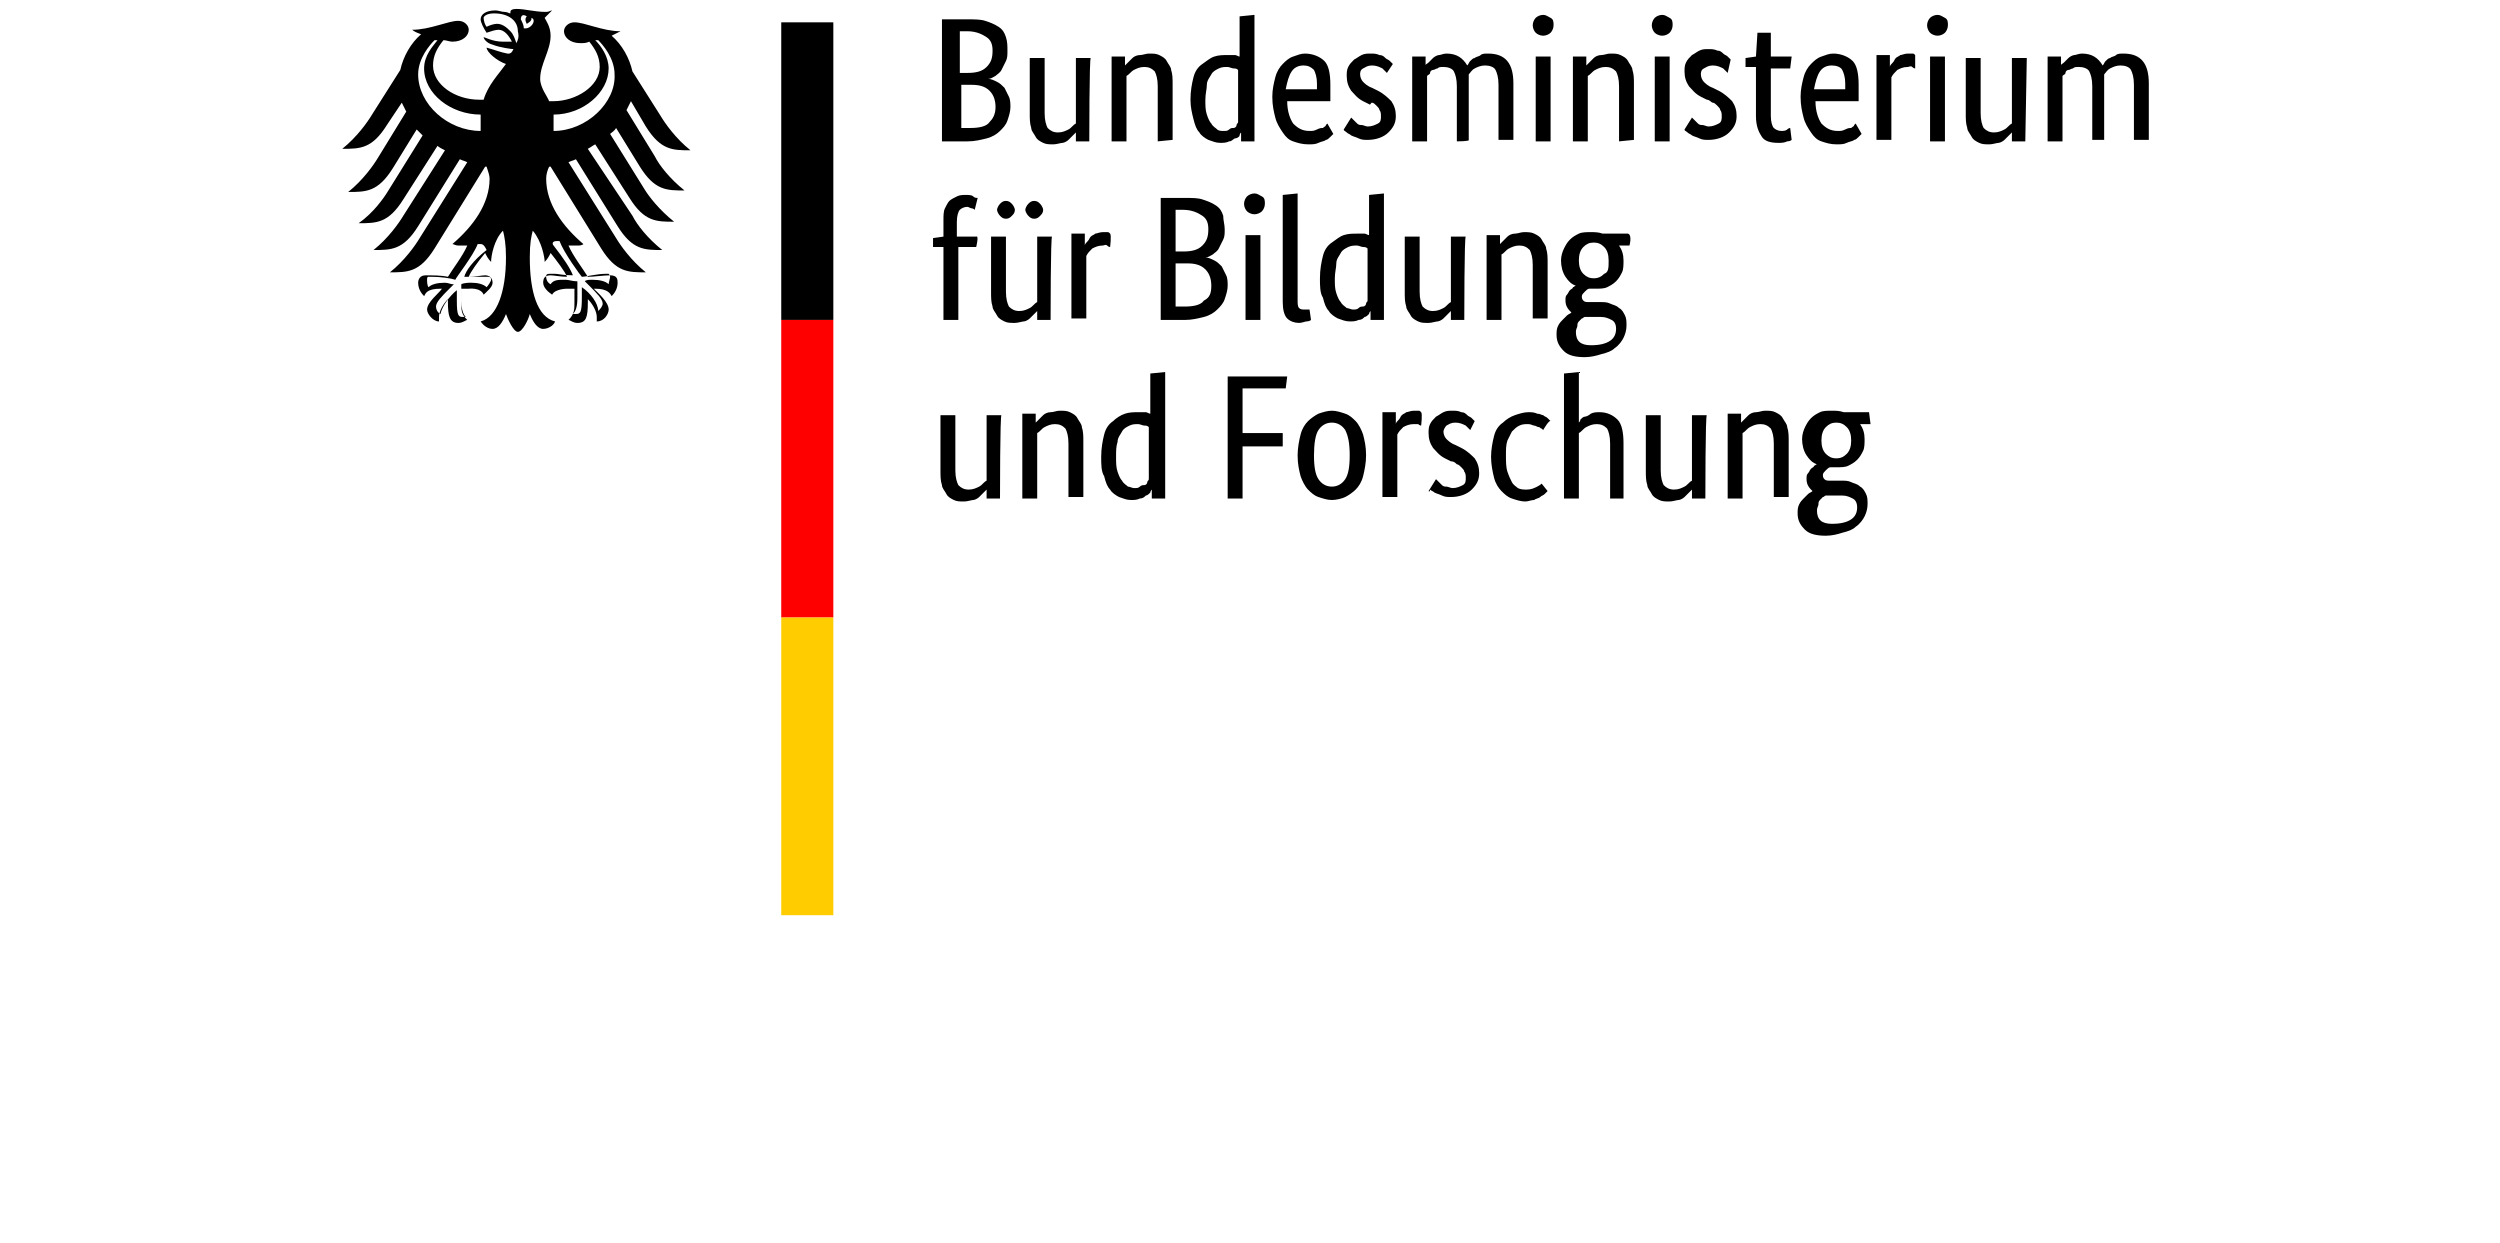 <?xml version="1.0" encoding="UTF-8"?> <svg xmlns="http://www.w3.org/2000/svg" xmlns:xlink="http://www.w3.org/1999/xlink" version="1.1" id="Ebene_1" x="0px" y="0px" viewBox="0 0 168 83.5" style="enable-background:new 0 0 168 83.5;" xml:space="preserve"> <style type="text/css"> .st0{fill:#FF0000;} .st1{fill:#FFCC00;} </style> <g id="Name" transform="scale(1,-1) translate(0,-104)"> <path d="M67.7,100.6c0-0.3,0-0.5-0.1-0.7s-0.2-0.4-0.3-0.6c-0.1-0.2-0.3-0.3-0.4-0.4c-0.2-0.1-0.3-0.2-0.5-0.2v0 c0.2,0,0.4-0.1,0.6-0.2c0.2-0.1,0.3-0.2,0.5-0.4c0.1-0.2,0.2-0.4,0.3-0.6c0.1-0.2,0.1-0.5,0.1-0.7c0-0.3-0.1-0.6-0.2-0.9 s-0.3-0.5-0.5-0.7c-0.2-0.2-0.5-0.4-0.9-0.5s-0.8-0.2-1.3-0.2h-1.7v8.2H65c0.5,0,0.9,0,1.2-0.1c0.3-0.1,0.6-0.2,0.9-0.4 s0.4-0.4,0.5-0.7C67.7,101.2,67.7,100.9,67.7,100.6z M66.7,100.6c0,0.4-0.1,0.7-0.4,0.9s-0.7,0.4-1.3,0.4h-0.5v-2.8H65 c0.6,0,1,0.1,1.3,0.4S66.7,100.1,66.7,100.6z M66.9,96.8c0,0.4-0.1,0.8-0.4,1.1c-0.3,0.3-0.7,0.4-1.2,0.4h-0.7v-2.9h0.6 c0.6,0,1.1,0.1,1.3,0.4C66.7,96,66.9,96.3,66.9,96.8z M73.2,94.5h-0.9v0.6h0c0,0-0.1-0.1-0.2-0.2c-0.1-0.1-0.2-0.2-0.3-0.3 c-0.1-0.1-0.3-0.2-0.4-0.2s-0.4-0.1-0.6-0.1c-0.3,0-0.5,0-0.7,0.1c-0.2,0.1-0.4,0.2-0.5,0.4s-0.3,0.4-0.3,0.6 c-0.1,0.3-0.1,0.6-0.1,1v3.7h1v-3.7c0-0.5,0.1-0.8,0.2-1c0.2-0.2,0.4-0.3,0.7-0.3c0.3,0,0.5,0.1,0.7,0.2c0.2,0.1,0.3,0.3,0.5,0.4 v4.4h1C73.2,100.2,73.2,94.5,73.2,94.5z M77.8,94.5v3.7c0,0.5-0.1,0.8-0.2,1c-0.2,0.2-0.4,0.3-0.7,0.3c-0.3,0-0.5-0.1-0.7-0.2 s-0.3-0.3-0.5-0.4v-4.4h-1v5.7h0.9v-0.6h0c0,0,0.1,0.1,0.2,0.2c0.1,0.1,0.2,0.2,0.3,0.3s0.3,0.2,0.5,0.2s0.4,0.1,0.6,0.1 c0.3,0,0.5,0,0.7-0.1c0.2-0.1,0.4-0.2,0.5-0.4s0.3-0.4,0.3-0.6c0.1-0.3,0.1-0.6,0.1-1v-3.7L77.8,94.5L77.8,94.5z M80,97.3 c0,0.6,0.1,1.1,0.2,1.5s0.3,0.7,0.6,0.9s0.5,0.4,0.8,0.5c0.3,0.1,0.6,0.1,0.9,0.1c0.2,0,0.3,0,0.5,0c0.1,0,0.2-0.1,0.3-0.1v2.7 l1,0.1v-8.5h-0.9v0.6h0c0,0-0.1-0.1-0.1-0.2s-0.2-0.2-0.3-0.2s-0.2-0.2-0.4-0.2c-0.2-0.1-0.4-0.1-0.6-0.1c-0.3,0-0.5,0.1-0.8,0.2 c-0.2,0.1-0.5,0.3-0.6,0.5c-0.2,0.2-0.3,0.5-0.4,0.9S80,96.8,80,97.3L80,97.3z M82.2,95.2c0.2,0,0.3,0,0.4,0.1s0.2,0.1,0.3,0.1 s0.2,0.1,0.2,0.2s0.1,0.1,0.1,0.2v3.5c-0.1,0.1-0.2,0.1-0.3,0.1c-0.1,0-0.3,0.1-0.4,0.1c-0.2,0-0.4,0-0.6-0.1 c-0.2-0.1-0.4-0.2-0.5-0.4s-0.3-0.4-0.3-0.7s-0.1-0.6-0.1-1c0-0.4,0-0.7,0.1-1c0.1-0.3,0.2-0.5,0.3-0.6c0.1-0.2,0.3-0.3,0.4-0.4 S82.1,95.2,82.2,95.2L82.2,95.2z M89.4,98.3c0-0.2,0-0.5,0-0.6s0-0.3,0-0.5h-2.9c0-0.7,0.2-1.2,0.4-1.5c0.3-0.3,0.6-0.5,1.1-0.5 c0.2,0,0.3,0,0.5,0.1s0.3,0.1,0.4,0.1c0.1,0.1,0.2,0.1,0.2,0.2c0.1,0.1,0.1,0.1,0.1,0.1l0.4-0.7c0,0-0.1-0.1-0.2-0.2 c-0.1-0.1-0.2-0.2-0.3-0.2c-0.1-0.1-0.3-0.1-0.5-0.2s-0.4-0.1-0.7-0.1c-0.4,0-0.7,0.1-1,0.2c-0.3,0.1-0.5,0.3-0.7,0.6 s-0.4,0.6-0.5,1c-0.1,0.4-0.2,0.8-0.2,1.4c0,0.5,0.1,0.9,0.2,1.3c0.1,0.4,0.3,0.7,0.5,0.9s0.4,0.4,0.7,0.5c0.3,0.1,0.5,0.2,0.8,0.2 c0.5,0,1-0.2,1.3-0.5S89.4,99,89.4,98.3L89.4,98.3z M87.6,99.6c-0.3,0-0.6-0.1-0.8-0.4s-0.3-0.7-0.4-1.2h2.1c0,0,0,0.1,0,0.2 c0,0.1,0,0.2,0,0.2c0,0.4-0.1,0.7-0.2,0.9C88.1,99.5,87.9,99.6,87.6,99.6z M93.2,99.1c-0.1,0.1-0.2,0.2-0.3,0.3 c-0.2,0.1-0.4,0.2-0.7,0.2c-0.3,0-0.4-0.1-0.6-0.2s-0.2-0.3-0.2-0.4c0-0.2,0.1-0.4,0.2-0.5c0.1-0.1,0.3-0.3,0.6-0.4l0.4-0.2 c0.4-0.2,0.7-0.5,0.9-0.7c0.2-0.3,0.3-0.6,0.3-1c0-0.5-0.2-0.8-0.5-1.1c-0.3-0.3-0.8-0.5-1.4-0.5c-0.2,0-0.4,0-0.6,0.1 s-0.3,0.1-0.5,0.2c-0.1,0.1-0.2,0.1-0.3,0.2c-0.1,0.1-0.2,0.1-0.2,0.2l0.5,0.8c0,0,0.1-0.1,0.2-0.2c0.1-0.1,0.1-0.1,0.2-0.2 s0.2-0.1,0.3-0.1s0.3-0.1,0.4-0.1c0.3,0,0.5,0.1,0.7,0.2s0.2,0.3,0.2,0.5c0,0.1,0,0.3-0.1,0.4c0,0.1-0.1,0.2-0.2,0.3 s-0.2,0.2-0.3,0.2S92.1,96.9,92,97l-0.4,0.2c-0.4,0.2-0.6,0.5-0.8,0.7c-0.2,0.3-0.3,0.6-0.3,1c0,0.2,0,0.4,0.1,0.6 c0.1,0.2,0.2,0.3,0.4,0.5c0.2,0.1,0.3,0.2,0.5,0.3c0.2,0.1,0.4,0.1,0.6,0.1c0.2,0,0.4,0,0.6-0.1c0.2,0,0.3-0.1,0.4-0.2 c0.1-0.1,0.2-0.1,0.3-0.2c0.1-0.1,0.1-0.1,0.2-0.2L93.2,99.1L93.2,99.1z M97.9,94.5v3.7c0,0.5-0.1,0.8-0.2,1s-0.4,0.3-0.7,0.3 c-0.2,0-0.3,0-0.4-0.1c-0.1,0-0.2-0.1-0.3-0.1s-0.2-0.1-0.2-0.2s-0.1-0.1-0.2-0.2v-4.4h-1v5.7h0.9v-0.6h0c0,0.1,0.1,0.1,0.2,0.2 c0.1,0.1,0.2,0.2,0.3,0.3s0.3,0.2,0.4,0.2s0.3,0.1,0.5,0.1c0.7,0,1.1-0.3,1.4-0.8c0.1,0.1,0.1,0.2,0.2,0.3c0.1,0.1,0.2,0.2,0.3,0.2 c0.1,0.1,0.3,0.1,0.4,0.2s0.3,0.1,0.5,0.1c1.2,0,1.7-0.7,1.7-2v-3.8h-1v3.7c0,0.5-0.1,0.8-0.2,1s-0.4,0.3-0.7,0.3 c-0.3,0-0.5-0.1-0.7-0.2c-0.2-0.1-0.3-0.3-0.4-0.4c0-0.1,0-0.2,0-0.3c0-0.1,0-0.2,0-0.3v-3.8C98.8,94.5,97.9,94.5,97.9,94.5z M104.2,94.5h-1v5.7h1V94.5z M103.7,101.6c-0.2,0-0.4,0.1-0.5,0.2s-0.2,0.3-0.2,0.5c0,0.2,0.1,0.4,0.2,0.5s0.3,0.2,0.5,0.2 c0.2,0,0.3-0.1,0.5-0.2s0.2-0.3,0.2-0.5c0-0.2-0.1-0.4-0.2-0.5S103.9,101.6,103.7,101.6z M108.8,94.5v3.7c0,0.5-0.1,0.8-0.2,1 c-0.2,0.2-0.4,0.3-0.7,0.3c-0.3,0-0.5-0.1-0.7-0.2s-0.3-0.3-0.5-0.4v-4.4h-1v5.7h0.9v-0.6h0c0,0,0.1,0.1,0.2,0.2 c0.1,0.1,0.2,0.2,0.3,0.3s0.3,0.2,0.5,0.2s0.4,0.1,0.6,0.1c0.3,0,0.5,0,0.7-0.1c0.2-0.1,0.4-0.2,0.5-0.4s0.3-0.4,0.3-0.6 c0.1-0.3,0.1-0.6,0.1-1v-3.7L108.8,94.5L108.8,94.5z M112.2,94.5h-1v5.7h1V94.5z M111.7,101.6c-0.2,0-0.4,0.1-0.5,0.2 s-0.2,0.3-0.2,0.5c0,0.2,0.1,0.4,0.2,0.5s0.3,0.2,0.5,0.2c0.2,0,0.3-0.1,0.5-0.2s0.2-0.3,0.2-0.5c0-0.2-0.1-0.4-0.2-0.5 S111.9,101.6,111.7,101.6z M116.1,99.1c-0.1,0.1-0.2,0.2-0.3,0.3c-0.2,0.1-0.4,0.2-0.7,0.2c-0.3,0-0.4-0.1-0.6-0.2 s-0.2-0.3-0.2-0.4c0-0.2,0.1-0.4,0.2-0.5c0.1-0.1,0.3-0.3,0.6-0.4l0.4-0.2c0.4-0.2,0.7-0.5,0.9-0.7c0.2-0.3,0.3-0.6,0.3-1 c0-0.5-0.2-0.8-0.5-1.1c-0.3-0.3-0.8-0.5-1.4-0.5c-0.2,0-0.4,0-0.6,0.1s-0.3,0.1-0.5,0.2c-0.1,0.1-0.2,0.1-0.3,0.2 c-0.1,0.1-0.2,0.1-0.2,0.2l0.5,0.8c0,0,0.1-0.1,0.2-0.2c0.1-0.1,0.1-0.1,0.2-0.2s0.2-0.1,0.3-0.1s0.3-0.1,0.4-0.1 c0.3,0,0.5,0.1,0.7,0.2s0.2,0.3,0.2,0.5c0,0.1,0,0.3-0.1,0.4c0,0.1-0.1,0.2-0.2,0.3s-0.2,0.2-0.3,0.2s-0.2,0.2-0.4,0.2l-0.4,0.2 c-0.4,0.2-0.6,0.5-0.8,0.7c-0.2,0.3-0.3,0.6-0.3,1c0,0.2,0,0.4,0.1,0.6c0.1,0.2,0.2,0.3,0.4,0.5c0.2,0.1,0.3,0.2,0.5,0.3 c0.2,0.1,0.4,0.1,0.6,0.1c0.2,0,0.4,0,0.6-0.1c0.2,0,0.3-0.1,0.4-0.2c0.1-0.1,0.2-0.1,0.3-0.2c0.1-0.1,0.1-0.1,0.2-0.2L116.1,99.1 L116.1,99.1z M120.3,99.4H119v-3.2c0-0.4,0.1-0.7,0.2-0.8c0.1-0.1,0.3-0.2,0.5-0.2c0.1,0,0.3,0,0.4,0.1s0.2,0.1,0.2,0.1l0.1-0.8 c0,0-0.1-0.1-0.3-0.1c-0.2-0.1-0.4-0.1-0.6-0.1c-0.5,0-0.9,0.1-1.1,0.4c-0.2,0.3-0.4,0.7-0.4,1.4v3.3h-0.7v0.6l0.7,0.1l0.1,1.6h0.9 v-1.6h1.4C120.4,100.2,120.3,99.4,120.3,99.4z M124.9,98.3c0-0.2,0-0.5,0-0.6s0-0.3,0-0.5H122c0-0.7,0.2-1.2,0.4-1.5 c0.3-0.3,0.6-0.5,1.1-0.5c0.2,0,0.3,0,0.5,0.1s0.3,0.1,0.4,0.1c0.1,0.1,0.2,0.1,0.2,0.2c0.1,0.1,0.1,0.1,0.1,0.1l0.4-0.7 c0,0-0.1-0.1-0.2-0.2c-0.1-0.1-0.2-0.2-0.3-0.2c-0.1-0.1-0.3-0.1-0.5-0.2s-0.4-0.1-0.7-0.1c-0.4,0-0.7,0.1-1,0.2 c-0.3,0.1-0.5,0.3-0.7,0.6s-0.4,0.6-0.5,1c-0.1,0.4-0.2,0.8-0.2,1.4c0,0.5,0.1,0.9,0.2,1.3c0.1,0.4,0.3,0.7,0.5,0.9 s0.4,0.4,0.7,0.5c0.3,0.1,0.5,0.2,0.8,0.2c0.5,0,1-0.2,1.3-0.5S124.9,99,124.9,98.3L124.9,98.3z M123.1,99.6 c-0.3,0-0.6-0.1-0.8-0.4s-0.3-0.7-0.4-1.2h2.1c0,0,0,0.1,0,0.2c0,0.1,0,0.2,0,0.2c0,0.4-0.1,0.7-0.2,0.9 C123.7,99.5,123.4,99.6,123.1,99.6z M128.7,99.4c0,0-0.1,0-0.2,0.1s-0.2,0-0.3,0c-0.3,0-0.5-0.1-0.7-0.2c-0.2-0.2-0.3-0.3-0.4-0.5 v-4.2h-1v5.7h0.9v-0.8h0c0,0.1,0.1,0.2,0.2,0.3s0.1,0.2,0.2,0.3s0.2,0.1,0.3,0.2c0.1,0,0.3,0.1,0.5,0.1c0.1,0,0.2,0,0.3,0 s0.1,0,0.2-0.1L128.7,99.4L128.7,99.4z M130.7,94.5h-1v5.7h1V94.5z M130.2,101.6c-0.2,0-0.4,0.1-0.5,0.2s-0.2,0.3-0.2,0.5 c0,0.2,0.1,0.4,0.2,0.5s0.3,0.2,0.5,0.2c0.2,0,0.3-0.1,0.5-0.2s0.2-0.3,0.2-0.5c0-0.2-0.1-0.4-0.2-0.5S130.4,101.6,130.2,101.6z M136.1,94.5h-0.9v0.6h0c0,0-0.1-0.1-0.2-0.2c-0.1-0.1-0.2-0.2-0.3-0.3c-0.1-0.1-0.3-0.2-0.4-0.2s-0.4-0.1-0.6-0.1 c-0.3,0-0.5,0-0.7,0.1c-0.2,0.1-0.4,0.2-0.5,0.4s-0.3,0.4-0.3,0.6c-0.1,0.3-0.1,0.6-0.1,1v3.7h1v-3.7c0-0.5,0.1-0.8,0.2-1 c0.2-0.2,0.4-0.3,0.7-0.3c0.3,0,0.5,0.1,0.7,0.2c0.2,0.1,0.3,0.3,0.5,0.4v4.4h1L136.1,94.5L136.1,94.5z M140.6,94.5v3.7 c0,0.5-0.1,0.8-0.2,1s-0.4,0.3-0.7,0.3c-0.2,0-0.3,0-0.4-0.1c-0.1,0-0.2-0.1-0.3-0.1s-0.2-0.1-0.2-0.2s-0.1-0.1-0.2-0.2v-4.4h-1 v5.7h0.9v-0.6h0c0,0.1,0.1,0.1,0.2,0.2c0.1,0.1,0.2,0.2,0.3,0.3s0.3,0.2,0.4,0.2s0.3,0.1,0.5,0.1c0.7,0,1.1-0.3,1.4-0.8 c0.1,0.1,0.1,0.2,0.2,0.3c0.1,0.1,0.2,0.2,0.3,0.2c0.1,0.1,0.3,0.1,0.4,0.2s0.3,0.1,0.5,0.1c1.2,0,1.7-0.7,1.7-2v-3.8h-1v3.7 c0,0.5-0.1,0.8-0.2,1s-0.4,0.3-0.7,0.3c-0.3,0-0.5-0.1-0.7-0.2c-0.2-0.1-0.3-0.3-0.4-0.4c0-0.1,0-0.2,0-0.3c0-0.1,0-0.2,0-0.3v-3.8 H140.6L140.6,94.5z M65.6,87.4h-1.2v-4.9h-1v4.9h-0.7v0.6l0.7,0.1v1.1c0,0.3,0,0.6,0.1,0.8s0.2,0.4,0.3,0.5s0.3,0.2,0.5,0.3 s0.4,0.1,0.6,0.1c0.2,0,0.4,0,0.5-0.1s0.2-0.1,0.3-0.1l-0.2-0.8c0,0-0.1,0.1-0.2,0.1s-0.2,0.1-0.3,0.1c-0.2,0-0.4-0.1-0.5-0.2 s-0.2-0.4-0.2-0.8v-1h1.3C65.8,88.2,65.6,87.4,65.6,87.4z M70.6,82.5h-0.9v0.6h0c0,0-0.1-0.1-0.2-0.2c-0.1-0.1-0.2-0.2-0.3-0.3 c-0.1-0.1-0.3-0.2-0.4-0.2s-0.4-0.1-0.6-0.1c-0.3,0-0.5,0-0.7,0.1c-0.2,0.1-0.4,0.2-0.5,0.4c-0.1,0.2-0.3,0.4-0.3,0.6 c-0.1,0.3-0.1,0.6-0.1,1v3.7h1v-3.7c0-0.5,0.1-0.8,0.2-1c0.2-0.2,0.4-0.3,0.7-0.3c0.3,0,0.5,0.1,0.7,0.2c0.2,0.1,0.3,0.3,0.5,0.4 v4.4h1C70.6,88.2,70.6,82.5,70.6,82.5z M68.2,89.9c0-0.2-0.1-0.3-0.2-0.4s-0.2-0.2-0.4-0.2s-0.3,0.1-0.4,0.2s-0.2,0.3-0.2,0.4 s0.1,0.3,0.2,0.4s0.2,0.2,0.4,0.2s0.3-0.1,0.4-0.2S68.2,90,68.2,89.9z M70.1,89.9c0-0.2-0.1-0.3-0.2-0.4s-0.2-0.2-0.4-0.2 s-0.3,0.1-0.4,0.2s-0.2,0.3-0.2,0.4s0.1,0.3,0.2,0.4s0.2,0.2,0.4,0.2s0.3-0.1,0.4-0.2S70.1,90,70.1,89.9z M74.6,87.4 c0,0-0.1,0-0.2,0.1s-0.2,0-0.3,0c-0.3,0-0.5-0.1-0.7-0.2c-0.2-0.2-0.3-0.3-0.4-0.5v-4.2h-1v5.7h0.9v-0.8h0c0,0.1,0.1,0.2,0.2,0.3 s0.1,0.2,0.2,0.3s0.2,0.1,0.3,0.2c0.1,0,0.3,0.1,0.5,0.1c0.1,0,0.2,0,0.3,0s0.1,0,0.2-0.1C74.7,88.2,74.6,87.4,74.6,87.4z M82.3,88.6c0-0.3,0-0.5-0.1-0.7s-0.2-0.4-0.3-0.6c-0.1-0.2-0.3-0.3-0.4-0.4c-0.2-0.1-0.3-0.2-0.5-0.2v0c0.2,0,0.4-0.1,0.6-0.2 c0.2-0.1,0.3-0.2,0.5-0.4c0.1-0.2,0.2-0.4,0.3-0.6c0.1-0.2,0.1-0.5,0.1-0.7c0-0.3-0.1-0.6-0.2-0.9c-0.1-0.3-0.3-0.5-0.5-0.7 c-0.2-0.2-0.5-0.4-0.9-0.5s-0.8-0.2-1.3-0.2H78v8.2h1.6c0.5,0,0.9,0,1.2-0.1c0.3-0.1,0.6-0.2,0.9-0.4s0.4-0.4,0.5-0.7 C82.2,89.2,82.3,88.9,82.3,88.6z M81.2,88.6c0,0.4-0.1,0.7-0.4,0.9s-0.7,0.4-1.3,0.4H79v-2.8h0.5c0.6,0,1,0.1,1.3,0.4 S81.2,88.1,81.2,88.6z M81.4,84.8c0,0.4-0.1,0.8-0.4,1.1c-0.3,0.3-0.7,0.4-1.2,0.4H79v-2.9h0.6c0.6,0,1.1,0.1,1.3,0.4 C81.3,84,81.4,84.3,81.4,84.8z M84.7,82.5h-1v5.7h1V82.5z M84.3,89.6c-0.2,0-0.4,0.1-0.5,0.2s-0.2,0.3-0.2,0.5 c0,0.2,0.1,0.4,0.2,0.5s0.3,0.2,0.5,0.2c0.2,0,0.3-0.1,0.5-0.2s0.2-0.3,0.2-0.5c0-0.2-0.1-0.4-0.2-0.5S84.5,89.6,84.3,89.6z M87.2,83.8c0-0.2,0-0.4,0.1-0.5c0.1-0.1,0.2-0.1,0.4-0.1c0.1,0,0.2,0,0.2,0s0.1,0,0.1,0l0.1-0.7c0,0-0.1-0.1-0.3-0.1 c-0.1,0-0.3-0.1-0.5-0.1c-0.3,0-0.6,0.1-0.8,0.3c-0.2,0.2-0.3,0.6-0.3,1.1v7.2l1,0.1L87.2,83.8L87.2,83.8z M88.7,85.3 c0,0.6,0.1,1.1,0.2,1.5s0.3,0.7,0.6,0.9s0.5,0.4,0.8,0.5c0.3,0.1,0.6,0.1,0.9,0.1c0.2,0,0.3,0,0.5,0c0.1,0,0.2-0.1,0.3-0.1v2.7 l1,0.1v-8.5h-0.9v0.6h0c0,0-0.1-0.1-0.1-0.2c-0.1-0.1-0.2-0.2-0.3-0.2c-0.1-0.1-0.2-0.2-0.4-0.2c-0.2-0.1-0.4-0.1-0.6-0.1 c-0.3,0-0.5,0.1-0.8,0.2c-0.2,0.1-0.5,0.3-0.6,0.5c-0.2,0.2-0.3,0.5-0.4,0.9C88.7,84.3,88.7,84.8,88.7,85.3L88.7,85.3z M90.9,83.2 c0.2,0,0.3,0,0.4,0.1s0.2,0.1,0.3,0.1s0.2,0.1,0.2,0.2s0.1,0.1,0.1,0.2v3.5c-0.1,0.1-0.2,0.1-0.3,0.1c-0.1,0-0.3,0.1-0.4,0.1 c-0.2,0-0.4,0-0.6-0.1c-0.2-0.1-0.4-0.2-0.5-0.4s-0.3-0.4-0.3-0.7s-0.1-0.6-0.1-1c0-0.4,0-0.7,0.1-1c0.1-0.3,0.2-0.5,0.3-0.6 c0.1-0.2,0.3-0.3,0.4-0.4C90.6,83.3,90.8,83.2,90.9,83.2z M98.4,82.5h-0.9v0.6h0c0,0-0.1-0.1-0.2-0.2c-0.1-0.1-0.2-0.2-0.3-0.3 c-0.1-0.1-0.3-0.2-0.4-0.2s-0.4-0.1-0.6-0.1c-0.3,0-0.5,0-0.7,0.1c-0.2,0.1-0.4,0.2-0.5,0.4c-0.1,0.2-0.3,0.4-0.3,0.6 c-0.1,0.3-0.1,0.6-0.1,1v3.7h1v-3.7c0-0.5,0.1-0.8,0.2-1c0.2-0.2,0.4-0.3,0.7-0.3c0.3,0,0.5,0.1,0.7,0.2c0.2,0.1,0.3,0.3,0.5,0.4 v4.4h1C98.4,88.2,98.4,82.5,98.4,82.5z M103,82.5v3.7c0,0.5-0.1,0.8-0.2,1c-0.2,0.2-0.4,0.3-0.7,0.3c-0.3,0-0.5-0.1-0.7-0.2 s-0.3-0.3-0.5-0.4v-4.4h-1v5.7h0.9v-0.6h0c0,0,0.1,0.1,0.2,0.2c0.1,0.1,0.2,0.2,0.3,0.3s0.3,0.2,0.5,0.2s0.4,0.1,0.6,0.1 c0.3,0,0.5,0,0.7-0.1c0.2-0.1,0.4-0.2,0.5-0.4s0.3-0.4,0.3-0.6c0.1-0.3,0.1-0.6,0.1-1v-3.7H103L103,82.5z M109.5,87.5h-0.7 c0.2-0.3,0.3-0.6,0.3-1c0-0.3,0-0.6-0.1-0.8c-0.1-0.2-0.2-0.4-0.4-0.6s-0.4-0.3-0.6-0.4c-0.2-0.1-0.5-0.1-0.8-0.1H107 c0,0-0.1,0-0.2,0c-0.1,0-0.2-0.1-0.3-0.2c-0.1-0.1-0.2-0.2-0.2-0.3c0-0.1,0-0.2,0.1-0.3c0.1-0.1,0.2-0.1,0.4-0.1h0.7 c0.3,0,0.5,0,0.7-0.1c0.2-0.1,0.4-0.1,0.6-0.3c0.2-0.1,0.3-0.3,0.4-0.5s0.1-0.4,0.1-0.7c0-0.3-0.1-0.6-0.2-0.8s-0.3-0.5-0.6-0.7 c-0.2-0.2-0.5-0.3-0.9-0.4c-0.3-0.1-0.7-0.2-1.1-0.2c-0.6,0-1.1,0.1-1.4,0.4c-0.3,0.3-0.5,0.6-0.5,1.1c0,0.2,0,0.4,0.1,0.6 c0.1,0.2,0.2,0.3,0.3,0.4c0.1,0.1,0.2,0.2,0.3,0.3c0.1,0.1,0.2,0.1,0.3,0.2v0c-0.2,0.2-0.4,0.4-0.4,0.8c0,0.2,0,0.3,0.1,0.4 s0.1,0.2,0.2,0.3c0.1,0.1,0.2,0.1,0.2,0.2c0.1,0,0.1,0.1,0.2,0.1v0c-0.3,0.1-0.5,0.3-0.7,0.6c-0.2,0.3-0.3,0.7-0.3,1.1 c0,0.3,0.1,0.6,0.2,0.8c0.1,0.2,0.2,0.4,0.4,0.6s0.4,0.3,0.6,0.4c0.2,0.1,0.5,0.1,0.8,0.1s0.5,0,0.8-0.1h1.7 C109.7,88.2,109.5,87.5,109.5,87.5z M106.9,82.7c-0.2,0-0.3,0-0.4,0c-0.1,0-0.1-0.1-0.2-0.1c-0.1-0.1-0.1-0.1-0.2-0.2 s-0.1-0.2-0.1-0.3c0-0.1-0.1-0.2-0.1-0.4c0-0.6,0.3-0.9,1-0.9c0.6,0,1,0.1,1.3,0.3c0.3,0.2,0.4,0.5,0.4,0.8c0,0.3-0.1,0.5-0.3,0.6 c-0.2,0.1-0.4,0.2-0.7,0.2C107.6,82.7,106.9,82.7,106.9,82.7z M108.1,86.5c0,0.4-0.1,0.7-0.3,0.9c-0.2,0.2-0.4,0.3-0.7,0.3 c-0.3,0-0.5-0.1-0.7-0.3s-0.3-0.5-0.3-0.9s0.1-0.7,0.3-0.9s0.4-0.3,0.7-0.3c0.3,0,0.5,0.1,0.7,0.3C108.1,85.7,108.1,86,108.1,86.5z M67.2,70.5h-0.9v0.6h0c0,0-0.1-0.1-0.2-0.2c-0.1-0.1-0.2-0.2-0.3-0.3c-0.1-0.1-0.3-0.2-0.4-0.2s-0.4-0.1-0.6-0.1 c-0.3,0-0.5,0-0.7,0.1c-0.2,0.1-0.4,0.2-0.5,0.4c-0.1,0.2-0.3,0.4-0.3,0.6c-0.1,0.3-0.1,0.6-0.1,1v3.7h1v-3.7c0-0.5,0.1-0.8,0.2-1 c0.2-0.2,0.4-0.3,0.7-0.3c0.3,0,0.5,0.1,0.7,0.2c0.2,0.1,0.3,0.3,0.5,0.4v4.4h1C67.2,76.2,67.2,70.5,67.2,70.5z M71.8,70.5v3.7 c0,0.5-0.1,0.8-0.2,1c-0.2,0.2-0.4,0.3-0.7,0.3c-0.3,0-0.5-0.1-0.7-0.2s-0.3-0.3-0.5-0.4v-4.4h-1v5.7h0.9v-0.6h0 c0,0,0.1,0.1,0.2,0.2c0.1,0.1,0.2,0.2,0.3,0.3s0.3,0.2,0.5,0.2s0.4,0.1,0.6,0.1c0.3,0,0.5,0,0.7-0.1c0.2-0.1,0.4-0.2,0.5-0.4 c0.1-0.2,0.3-0.4,0.3-0.6c0.1-0.3,0.1-0.6,0.1-1v-3.7H71.8L71.8,70.5z M74,73.3c0,0.6,0.1,1.1,0.2,1.5s0.3,0.7,0.6,0.9 c0.2,0.2,0.5,0.4,0.8,0.5c0.3,0.1,0.6,0.1,0.9,0.1c0.2,0,0.3,0,0.5,0c0.1,0,0.2-0.1,0.3-0.1v2.7l1,0.1v-8.5h-0.9v0.6h0 c0,0-0.1-0.1-0.1-0.2c-0.1-0.1-0.2-0.2-0.3-0.2c-0.1-0.1-0.2-0.2-0.4-0.2c-0.2-0.1-0.4-0.1-0.6-0.1c-0.3,0-0.5,0.1-0.8,0.2 c-0.2,0.1-0.5,0.3-0.6,0.5c-0.2,0.2-0.3,0.5-0.4,0.9C74,72.3,74,72.8,74,73.3L74,73.3z M76.2,71.2c0.2,0,0.3,0,0.4,0.1 s0.2,0.1,0.3,0.1s0.2,0.1,0.2,0.2s0.1,0.1,0.1,0.2v3.5c-0.1,0.1-0.2,0.1-0.3,0.1c-0.1,0-0.3,0.1-0.4,0.1c-0.2,0-0.4,0-0.6-0.1 c-0.2-0.1-0.4-0.2-0.5-0.4s-0.3-0.4-0.3-0.7c-0.1-0.3-0.1-0.6-0.1-1c0-0.4,0-0.7,0.1-1c0.1-0.3,0.2-0.5,0.3-0.6 c0.1-0.2,0.3-0.3,0.4-0.4C75.9,71.3,76.1,71.2,76.2,71.2z M82.5,70.5v8.2h4l-0.1-0.8h-2.9v-3h2.7V74h-2.7v-3.5 C83.5,70.5,82.5,70.5,82.5,70.5z M87.2,73.4c0,0.5,0.1,1,0.2,1.4c0.1,0.4,0.3,0.7,0.5,0.9c0.2,0.2,0.5,0.4,0.7,0.5 c0.3,0.1,0.6,0.2,0.9,0.2c0.3,0,0.6-0.1,0.9-0.2c0.3-0.1,0.5-0.3,0.7-0.5c0.2-0.2,0.4-0.6,0.5-0.9c0.1-0.4,0.2-0.8,0.2-1.4 c0-0.5-0.1-1-0.2-1.4s-0.3-0.7-0.5-0.9c-0.2-0.2-0.5-0.4-0.7-0.5s-0.6-0.2-0.9-0.2c-0.3,0-0.6,0.1-0.9,0.2s-0.5,0.3-0.7,0.5 c-0.2,0.2-0.4,0.6-0.5,0.9C87.3,72.4,87.2,72.8,87.2,73.4z M90.7,73.4c0,0.8-0.1,1.3-0.3,1.7c-0.2,0.3-0.5,0.5-0.9,0.5 s-0.7-0.2-0.9-0.5c-0.2-0.3-0.3-0.9-0.3-1.7c0-0.8,0.1-1.3,0.3-1.6c0.2-0.3,0.5-0.5,0.9-0.5s0.7,0.2,0.9,0.5 C90.6,72.1,90.7,72.6,90.7,73.4z M95.5,75.4c0,0-0.1,0-0.2,0.1c-0.1,0-0.2,0-0.3,0c-0.3,0-0.5-0.1-0.7-0.2 c-0.2-0.2-0.3-0.3-0.4-0.5v-4.2h-1v5.7h0.9v-0.8h0c0,0.1,0.1,0.2,0.2,0.3s0.1,0.2,0.2,0.3s0.2,0.1,0.3,0.2c0.1,0,0.3,0.1,0.5,0.1 c0.1,0,0.2,0,0.3,0c0.1,0,0.1,0,0.2-0.1C95.6,76.2,95.5,75.4,95.5,75.4z M98.8,75.1c-0.1,0.1-0.2,0.2-0.3,0.3 c-0.2,0.1-0.4,0.2-0.7,0.2c-0.3,0-0.4-0.1-0.6-0.2c-0.1-0.1-0.2-0.3-0.2-0.4c0-0.2,0.1-0.4,0.2-0.5c0.1-0.1,0.3-0.3,0.6-0.4 l0.4-0.2c0.4-0.2,0.7-0.5,0.9-0.7c0.2-0.3,0.3-0.6,0.3-1c0-0.5-0.2-0.8-0.5-1.1c-0.3-0.3-0.8-0.5-1.4-0.5c-0.2,0-0.4,0-0.6,0.1 s-0.3,0.1-0.5,0.2c-0.1,0.1-0.2,0.1-0.3,0.2C96.1,70.9,96,71,96,71l0.5,0.8c0,0,0.1-0.1,0.2-0.2c0.1-0.1,0.1-0.1,0.2-0.2 c0.1-0.1,0.2-0.1,0.3-0.1c0.1,0,0.3-0.1,0.4-0.1c0.3,0,0.5,0.1,0.7,0.2s0.2,0.3,0.2,0.5c0,0.1,0,0.3-0.1,0.4c0,0.1-0.1,0.2-0.2,0.3 s-0.2,0.2-0.3,0.2c-0.1,0.1-0.2,0.2-0.4,0.2l-0.4,0.2c-0.4,0.2-0.6,0.5-0.8,0.7c-0.2,0.3-0.3,0.6-0.3,1c0,0.2,0,0.4,0.1,0.6 c0.1,0.2,0.2,0.3,0.4,0.5c0.2,0.1,0.3,0.2,0.5,0.3c0.2,0.1,0.4,0.1,0.6,0.1c0.2,0,0.4,0,0.6-0.1c0.2,0,0.3-0.1,0.4-0.2 c0.1-0.1,0.2-0.1,0.3-0.2c0.1-0.1,0.1-0.1,0.2-0.2L98.8,75.1L98.8,75.1z M103.7,75.1c0,0-0.1,0.1-0.1,0.1c-0.1,0-0.1,0.1-0.2,0.1 s-0.2,0.1-0.3,0.1c-0.1,0-0.2,0.1-0.4,0.1c-0.2,0-0.4,0-0.6-0.1c-0.2-0.1-0.3-0.2-0.5-0.4c-0.1-0.2-0.2-0.4-0.3-0.6 c-0.1-0.3-0.1-0.6-0.1-1c0-0.4,0-0.8,0.1-1.1c0.1-0.3,0.2-0.5,0.3-0.7c0.1-0.2,0.3-0.3,0.4-0.4c0.2-0.1,0.4-0.1,0.6-0.1 c0.3,0,0.5,0.1,0.7,0.2c0.2,0.1,0.3,0.2,0.3,0.2L104,71c0,0-0.1-0.1-0.2-0.2c-0.1-0.1-0.2-0.1-0.3-0.2s-0.3-0.1-0.4-0.2 c-0.2,0-0.4-0.1-0.6-0.1c-0.3,0-0.6,0.1-0.9,0.2c-0.3,0.1-0.5,0.3-0.7,0.5s-0.4,0.5-0.5,0.9s-0.2,0.9-0.2,1.4c0,0.5,0.1,1,0.2,1.4 s0.3,0.7,0.6,0.9c0.2,0.2,0.5,0.4,0.8,0.5c0.3,0.1,0.6,0.2,0.9,0.2c0.2,0,0.4,0,0.6-0.1c0.2,0,0.3-0.1,0.4-0.1 c0.1-0.1,0.2-0.1,0.3-0.2c0.1-0.1,0.1-0.1,0.2-0.2C104.1,75.8,103.7,75.1,103.7,75.1z M108.2,70.5v3.7c0,0.5-0.1,0.8-0.2,1 c-0.2,0.2-0.4,0.3-0.7,0.3c-0.3,0-0.5-0.1-0.7-0.2s-0.3-0.3-0.5-0.4v-4.4h-1v8.4l1,0.1v-3.4h0c0,0,0.1,0.1,0.1,0.2 c0.1,0.1,0.2,0.2,0.3,0.2s0.3,0.1,0.4,0.2c0.2,0.1,0.4,0.1,0.6,0.1c0.5,0,0.9-0.2,1.2-0.5c0.3-0.3,0.4-0.9,0.4-1.6v-3.7H108.2 L108.2,70.5z M114.6,70.5h-0.9v0.6h0c0,0-0.1-0.1-0.2-0.2c-0.1-0.1-0.2-0.2-0.3-0.3c-0.1-0.1-0.3-0.2-0.4-0.2s-0.4-0.1-0.6-0.1 c-0.3,0-0.5,0-0.7,0.1c-0.2,0.1-0.4,0.2-0.5,0.4c-0.1,0.2-0.3,0.4-0.3,0.6c-0.1,0.3-0.1,0.6-0.1,1v3.7h1v-3.7c0-0.5,0.1-0.8,0.2-1 c0.2-0.2,0.4-0.3,0.7-0.3c0.3,0,0.5,0.1,0.7,0.2c0.2,0.1,0.3,0.3,0.5,0.4v4.4h1C114.6,76.2,114.6,70.5,114.6,70.5z M119.2,70.5v3.7 c0,0.5-0.1,0.8-0.2,1c-0.2,0.2-0.4,0.3-0.7,0.3c-0.3,0-0.5-0.1-0.7-0.2s-0.3-0.3-0.5-0.4v-4.4h-1v5.7h0.9v-0.6h0 c0,0,0.1,0.1,0.2,0.2c0.1,0.1,0.2,0.2,0.3,0.3s0.3,0.2,0.5,0.2s0.4,0.1,0.6,0.1c0.3,0,0.5,0,0.7-0.1c0.2-0.1,0.4-0.2,0.5-0.4 c0.1-0.2,0.3-0.4,0.3-0.6c0.1-0.3,0.1-0.6,0.1-1v-3.7H119.2L119.2,70.5z M125.7,75.5H125c0.2-0.3,0.3-0.6,0.3-1 c0-0.3,0-0.6-0.1-0.8c-0.1-0.2-0.2-0.4-0.4-0.6c-0.2-0.2-0.4-0.3-0.6-0.4c-0.2-0.1-0.5-0.1-0.8-0.1h-0.2c0,0-0.1,0-0.2,0 c-0.1,0-0.2-0.1-0.3-0.2c-0.1-0.1-0.2-0.2-0.2-0.3c0-0.1,0-0.2,0.1-0.3c0.1-0.1,0.2-0.1,0.4-0.1h0.7c0.3,0,0.5,0,0.7-0.1 c0.2-0.1,0.4-0.1,0.6-0.3c0.2-0.1,0.3-0.3,0.4-0.5s0.1-0.4,0.1-0.7c0-0.3-0.1-0.6-0.2-0.8s-0.3-0.5-0.6-0.7 c-0.2-0.2-0.5-0.3-0.9-0.4c-0.3-0.1-0.7-0.2-1.1-0.2c-0.6,0-1.1,0.1-1.4,0.4c-0.3,0.3-0.5,0.6-0.5,1.1c0,0.2,0,0.4,0.1,0.6 c0.1,0.2,0.2,0.3,0.3,0.4c0.1,0.1,0.2,0.2,0.3,0.3c0.1,0.1,0.2,0.1,0.3,0.2v0c-0.2,0.2-0.4,0.4-0.4,0.8c0,0.2,0,0.3,0.1,0.4 s0.1,0.2,0.2,0.3c0.1,0.1,0.2,0.1,0.2,0.2c0.1,0,0.1,0.1,0.2,0.1v0c-0.3,0.1-0.5,0.3-0.7,0.6c-0.2,0.3-0.3,0.7-0.3,1.1 c0,0.3,0.1,0.6,0.2,0.8c0.1,0.2,0.2,0.4,0.4,0.6c0.2,0.2,0.4,0.3,0.6,0.4c0.2,0.1,0.5,0.1,0.8,0.1s0.5,0,0.8-0.1h1.7L125.7,75.5z M123.1,70.7c-0.2,0-0.3,0-0.4,0c-0.1,0-0.1-0.1-0.2-0.1c-0.1-0.1-0.1-0.1-0.2-0.2s-0.1-0.2-0.1-0.3c0-0.1-0.1-0.2-0.1-0.4 c0-0.6,0.3-0.9,1-0.9c0.6,0,1,0.1,1.3,0.3c0.3,0.2,0.4,0.5,0.4,0.8c0,0.3-0.1,0.5-0.3,0.6c-0.2,0.1-0.4,0.2-0.7,0.2 C123.8,70.7,123.1,70.7,123.1,70.7z M124.4,74.4c0,0.4-0.1,0.7-0.3,0.9c-0.2,0.2-0.4,0.3-0.7,0.3c-0.3,0-0.5-0.1-0.7-0.3 s-0.3-0.5-0.3-0.9s0.1-0.7,0.3-0.9s0.4-0.3,0.7-0.3c0.3,0,0.5,0.1,0.7,0.3C124.3,73.7,124.4,74,124.4,74.4z"></path> </g> <g id="Adler-und-Saeulenelement"> <path d="M37.2,8.8c0-0.2,0-0.5,0-0.7c0-0.1,0-0.3,0-0.4c2,0,3.7-1.5,3.7-3.1c0-0.8-0.5-1.5-0.9-1.9c0.1,0,0.1,0,0.2,0 c0.3,0.3,1.1,1.2,1.1,2.3C41.4,6.9,39.4,8.8,37.2,8.8 M35.2,1.9c0-0.2-0.1-0.4-0.2-0.6c0-0.2,0.1-0.4,0.4-0.2c-0.2,0.2,0,0.5,0,0.5 s0.4-0.2,0.3-0.4C36.1,1.3,35.7,2,35.2,1.9 M34.7,2.9c-0.1-0.3-0.2-0.6-0.4-0.8c-0.2-0.2-0.5-0.5-0.9-0.5c-0.2,0-0.5,0.1-0.7,0.2 c-0.1-0.1-0.2-0.4-0.2-0.6c0-0.1,0.2-0.3,0.7-0.3c1,0,1.6,0.5,1.6,1.2C34.9,2.5,34.8,2.7,34.7,2.9 M37.4,16.2c0.1,0,0.2,0,0.2,0 c0.3,0.8,1.4,2.3,1.5,2.4l0,0l0,0c0.3,0,1-0.2,1.6-0.2h0c0.1,0,0.1,0,0.2,0c0,0,0.1,0.1,0.1,0.2c0,0.1-0.1,0.4-0.1,0.5 c-0.2-0.2-0.6-0.3-1.1-0.3c-0.2,0-0.4,0-0.5,0.1l0,0l0,0l0.3,0.3c0.5,0.5,0.9,0.9,0.9,1.2c0,0.2-0.2,0.4-0.3,0.5 c0-0.5-0.5-1.2-1.1-1.6l0,0l0,0.2c0,0.1,0,0.3,0,0.5c0,1-0.1,1.1-0.4,1.1c-0.1,0-0.1,0-0.2,0c0.2-0.2,0.3-0.5,0.3-1.1l0-0.3l0-0.2 c0-0.2,0-0.4,0-0.5l0-0.1l-0.1,0c-0.2,0-0.5-0.1-0.7-0.1c-0.5,0-0.8,0-1,0.3c-0.2-0.1-0.3-0.3-0.3-0.5c0-0.2,0.1-0.2,0.3-0.2 c0.1,0,0.2,0,0.3,0c0.2,0,0.5,0.1,1.2,0.1h0l0,0c-0.2-0.5-0.6-1.1-1.3-2C37.1,16.4,37.1,16.2,37.4,16.2 M31.2,18.6L31.2,18.6 L31.2,18.6c0.7,0,1,0,1.2,0c0.1,0,0.2,0,0.3,0c0.2,0,0.3,0,0.3,0.2c0,0.1-0.2,0.4-0.3,0.5c-0.2-0.2-0.6-0.3-1-0.3 c-0.2,0-0.5,0-0.7,0.1l0,0l0,0l0,0.1c0,0.1,0,0.3,0,0.5l0,0.2l0,0.3c0,0.5,0.1,0.9,0.3,1.1c0,0-0.1,0-0.2,0c-0.3,0-0.4-0.1-0.4-1.1 c0-0.2,0-0.4,0-0.5l0-0.2l0,0c-0.5,0.4-1,1.1-1.1,1.6c-0.2-0.1-0.3-0.3-0.3-0.5c0-0.3,0.4-0.7,0.9-1.2l0.3-0.3l-0.1,0 c-0.1,0-0.3-0.1-0.5-0.1c-0.5,0-0.9,0.1-1.1,0.3c-0.1-0.1-0.1-0.4-0.1-0.5c0-0.1,0-0.2,0.1-0.2c0,0,0.1,0,0.2,0h0 c0.6,0,1.3,0.1,1.6,0.2l0,0l0,0c0-0.1,1.2-1.6,1.5-2.4c0.1,0,0.1,0,0.2,0c0.2,0,0.3,0.2,0.4,0.4C31.8,17.5,31.3,18.2,31.2,18.6 M28.1,5c0-1.1,0.8-2,1.1-2.3c0.1,0,0.1,0,0.2,0c-0.3,0.4-0.9,1-0.9,1.9c0,1.7,1.8,3.1,3.8,3.1c0,0.1,0,0.3,0,0.4 c0,0.2,0,0.5,0,0.7C30.1,8.8,28.1,7,28.1,5 M43.4,8.5c1,1.6,1.8,1.6,3,1.6c-1-0.8-1.7-1.8-2-2.3l-1.9-3c-0.2-0.9-0.7-1.8-1.4-2.4 c0.2-0.1,0.4-0.2,0.6-0.3c-1.2,0-2.4-0.6-3.1-0.6c-0.4,0-0.7,0.3-0.7,0.6c0,0.4,0.4,0.8,1.1,0.8c0.2,0,0.4,0,0.6-0.1 c0.4,0.5,0.7,1,0.7,1.7c0,1.3-1.6,2.3-3.1,2.3c-0.1,0-0.2,0-0.3,0c-0.1-0.3-0.6-0.9-0.6-1.5c0-1,0.7-1.9,0.7-2.9 c0-0.6-0.3-1-0.4-1.2C36.8,1,37,0.8,37.1,0.7c-0.1,0-0.2,0.1-0.4,0.1c-0.8,0-1.4-0.2-2-0.2c-0.3,0-0.4,0.1-0.4,0.2c0,0,0,0.1,0,0.1 c-0.1,0-0.2-0.1-0.4-0.1c-0.2,0-0.4-0.1-0.6-0.1c-0.7,0-1,0.3-1,0.6c0,0.2,0.2,0.6,0.4,0.9c0.3-0.1,0.6-0.2,0.8-0.2 c0.4,0,0.7,0.4,0.9,0.8c-0.3,0-0.3,0-0.6,0c-0.7,0-1.2-0.3-1.3-0.3c0,0,0,0,0,0c0,0.1,0.2,0.4,0.6,0.5c0.5,0.2,1.3,0.3,1.4,0.3 c0,0-0.1,0.3-0.3,0.3c0,0-0.1,0-0.1,0c-0.5-0.1-0.7-0.2-1.4-0.4c0,0,0,0,0,0c0,0.3,0.7,0.9,1.3,1.1c-0.5,0.7-1.2,1.4-1.5,2.4 c-0.1,0-0.2,0-0.3,0c-1.6,0-3.1-1-3.1-2.3c0-0.7,0.3-1.2,0.7-1.7c0.2,0,0.4,0.1,0.6,0.1c0.7,0,1.1-0.4,1.1-0.8 c0-0.3-0.3-0.6-0.7-0.6c-0.7,0-1.9,0.6-3.1,0.6c0.1,0.1,0.3,0.2,0.6,0.3c-0.7,0.6-1.2,1.5-1.4,2.4l-1.9,3c-0.3,0.5-1,1.5-2,2.3 c1.2,0,2,0,3-1.6l1-1.5c0.1,0.2,0.2,0.4,0.3,0.6l-1.9,3.1c-0.3,0.5-1,1.5-2,2.3c1.2,0,2,0,3-1.6l1.6-2.6c0.1,0.1,0.3,0.3,0.4,0.4 l-2.3,3.7c-0.3,0.5-1,1.5-2,2.2c1.2,0,2,0,3-1.6l2.3-3.6c0.1,0.1,0.3,0.2,0.5,0.3l-2.8,4.4c-0.3,0.5-1,1.5-2,2.3c1.2,0,2,0,3-1.6 l2.8-4.5c0.2,0.1,0.3,0.1,0.5,0.2l-3.2,5.1c-0.3,0.5-1,1.5-2,2.3c1.2,0,2,0,3-1.6l3.4-5.5c0,0,0.1,0,0.1,0c0.1,0.3,0.2,0.6,0.2,0.8 c0,1.7-1.1,3.2-2.5,4.4c0.1,0,0.2,0.1,0.4,0.1c0.3,0,0.5,0,0.6,0c-0.3,0.7-1,1.6-1.3,2.1c-0.4-0.1-1.1-0.1-1.5-0.1 c-0.4,0-0.5,0.3-0.5,0.5c0,0.4,0.2,0.7,0.4,0.9c0.1-0.2,0.2-0.5,1.1-0.5c0,0,0,0,0.1,0c-0.2,0.3-1,0.9-1,1.4c0,0.3,0.4,0.8,0.8,0.8 c0-0.1,0-0.2,0-0.3c0-0.4,0.3-0.9,0.6-1.2c0,0.1,0,0.1,0,0.2c0,0.9,0.1,1.4,0.7,1.4c0.3,0,0.5-0.2,0.6-0.2 c-0.4-0.4-0.4-0.6-0.4-1.2c0-0.1,0-0.3,0-0.5c0-0.1,0-0.3,0-0.4c0.2,0,0.3,0,0.5,0c0,0,0.8-0.1,1,0.4c0.2-0.2,0.6-0.5,0.6-0.8 c0-0.2-0.1-0.5-0.5-0.5c-0.2,0-0.7,0.1-1.1,0.1c0.1-0.3,0.6-1,1.1-1.6c0.1,0.2,0.2,0.4,0.4,0.6c0-0.4,0.2-1.5,0.8-2.1 c0.1,0.4,0.2,0.9,0.2,1.8c0,2.3-0.6,4-1.7,4.3c0.2,0.3,0.5,0.5,0.8,0.5c0.4,0,0.7-0.5,0.9-1c0.1,0.3,0.5,1.2,0.8,1.2 s0.7-0.8,0.8-1.2c0.2,0.5,0.5,1,0.9,1c0.3,0,0.7-0.2,0.8-0.5c-1.2-0.3-1.7-2-1.7-4.3c0-1,0.1-1.4,0.2-1.8c0.6,0.7,0.8,1.8,0.8,2.1 c0.2-0.2,0.3-0.4,0.4-0.6c0.4,0.5,1,1.3,1.1,1.6c-0.4,0-0.9-0.1-1.1-0.1c-0.4,0-0.5,0.2-0.5,0.5c0,0.3,0.3,0.6,0.6,0.8 c0.2-0.4,1-0.4,1-0.4c0.2,0,0.2,0,0.5,0c0,0.1,0,0.3,0,0.4c0,0.2,0,0.3,0,0.5c0,0.5,0,0.8-0.4,1.2c0.1,0,0.3,0.2,0.6,0.2 c0.6,0,0.7-0.4,0.7-1.4c0-0.1,0-0.1,0-0.2c0.3,0.3,0.6,0.8,0.6,1.2c0,0.1,0,0.2,0,0.3c0.5,0,0.8-0.5,0.8-0.8c0-0.5-0.7-1.1-1-1.4 c0,0,0.1,0,0.1,0c0.8,0,1,0.3,1.1,0.5c0.2-0.2,0.4-0.5,0.4-0.9c0-0.2,0-0.5-0.5-0.5c-0.4,0-1.1,0.1-1.5,0.1c-0.3-0.5-1-1.4-1.3-2.1 c0.1,0,0.3,0,0.6,0c0.1,0,0.3,0,0.4-0.1c-1.4-1.2-2.5-2.7-2.5-4.4c0-0.3,0.1-0.6,0.2-0.8c0,0,0.1,0,0.1,0l3.4,5.5 c1,1.6,1.8,1.6,3,1.6c-1-0.8-1.7-1.8-2-2.3l-3.2-5.1c0.2-0.1,0.3-0.1,0.5-0.2l2.8,4.5c1,1.6,1.8,1.6,3,1.6c-1-0.8-1.7-1.7-2-2.3 L39.5,10c0.2-0.1,0.3-0.2,0.5-0.3l2.3,3.6c1,1.6,1.8,1.6,3,1.6c-1-0.8-1.7-1.7-2-2.2L41,9c0.1-0.1,0.3-0.2,0.4-0.4l1.6,2.6 c1,1.6,1.8,1.6,3,1.6c-1-0.8-1.7-1.7-2-2.3l-1.9-3.1c0.1-0.2,0.2-0.4,0.3-0.6L43.4,8.5z"></path> <path d="M56,21.5h-3.5v-20H56V21.5z"></path> <path class="st0" d="M56,41.5h-3.5v-20H56V41.5z"></path> <path class="st1" d="M56,61.5h-3.5v-20H56V61.5z"></path> </g> </svg> 